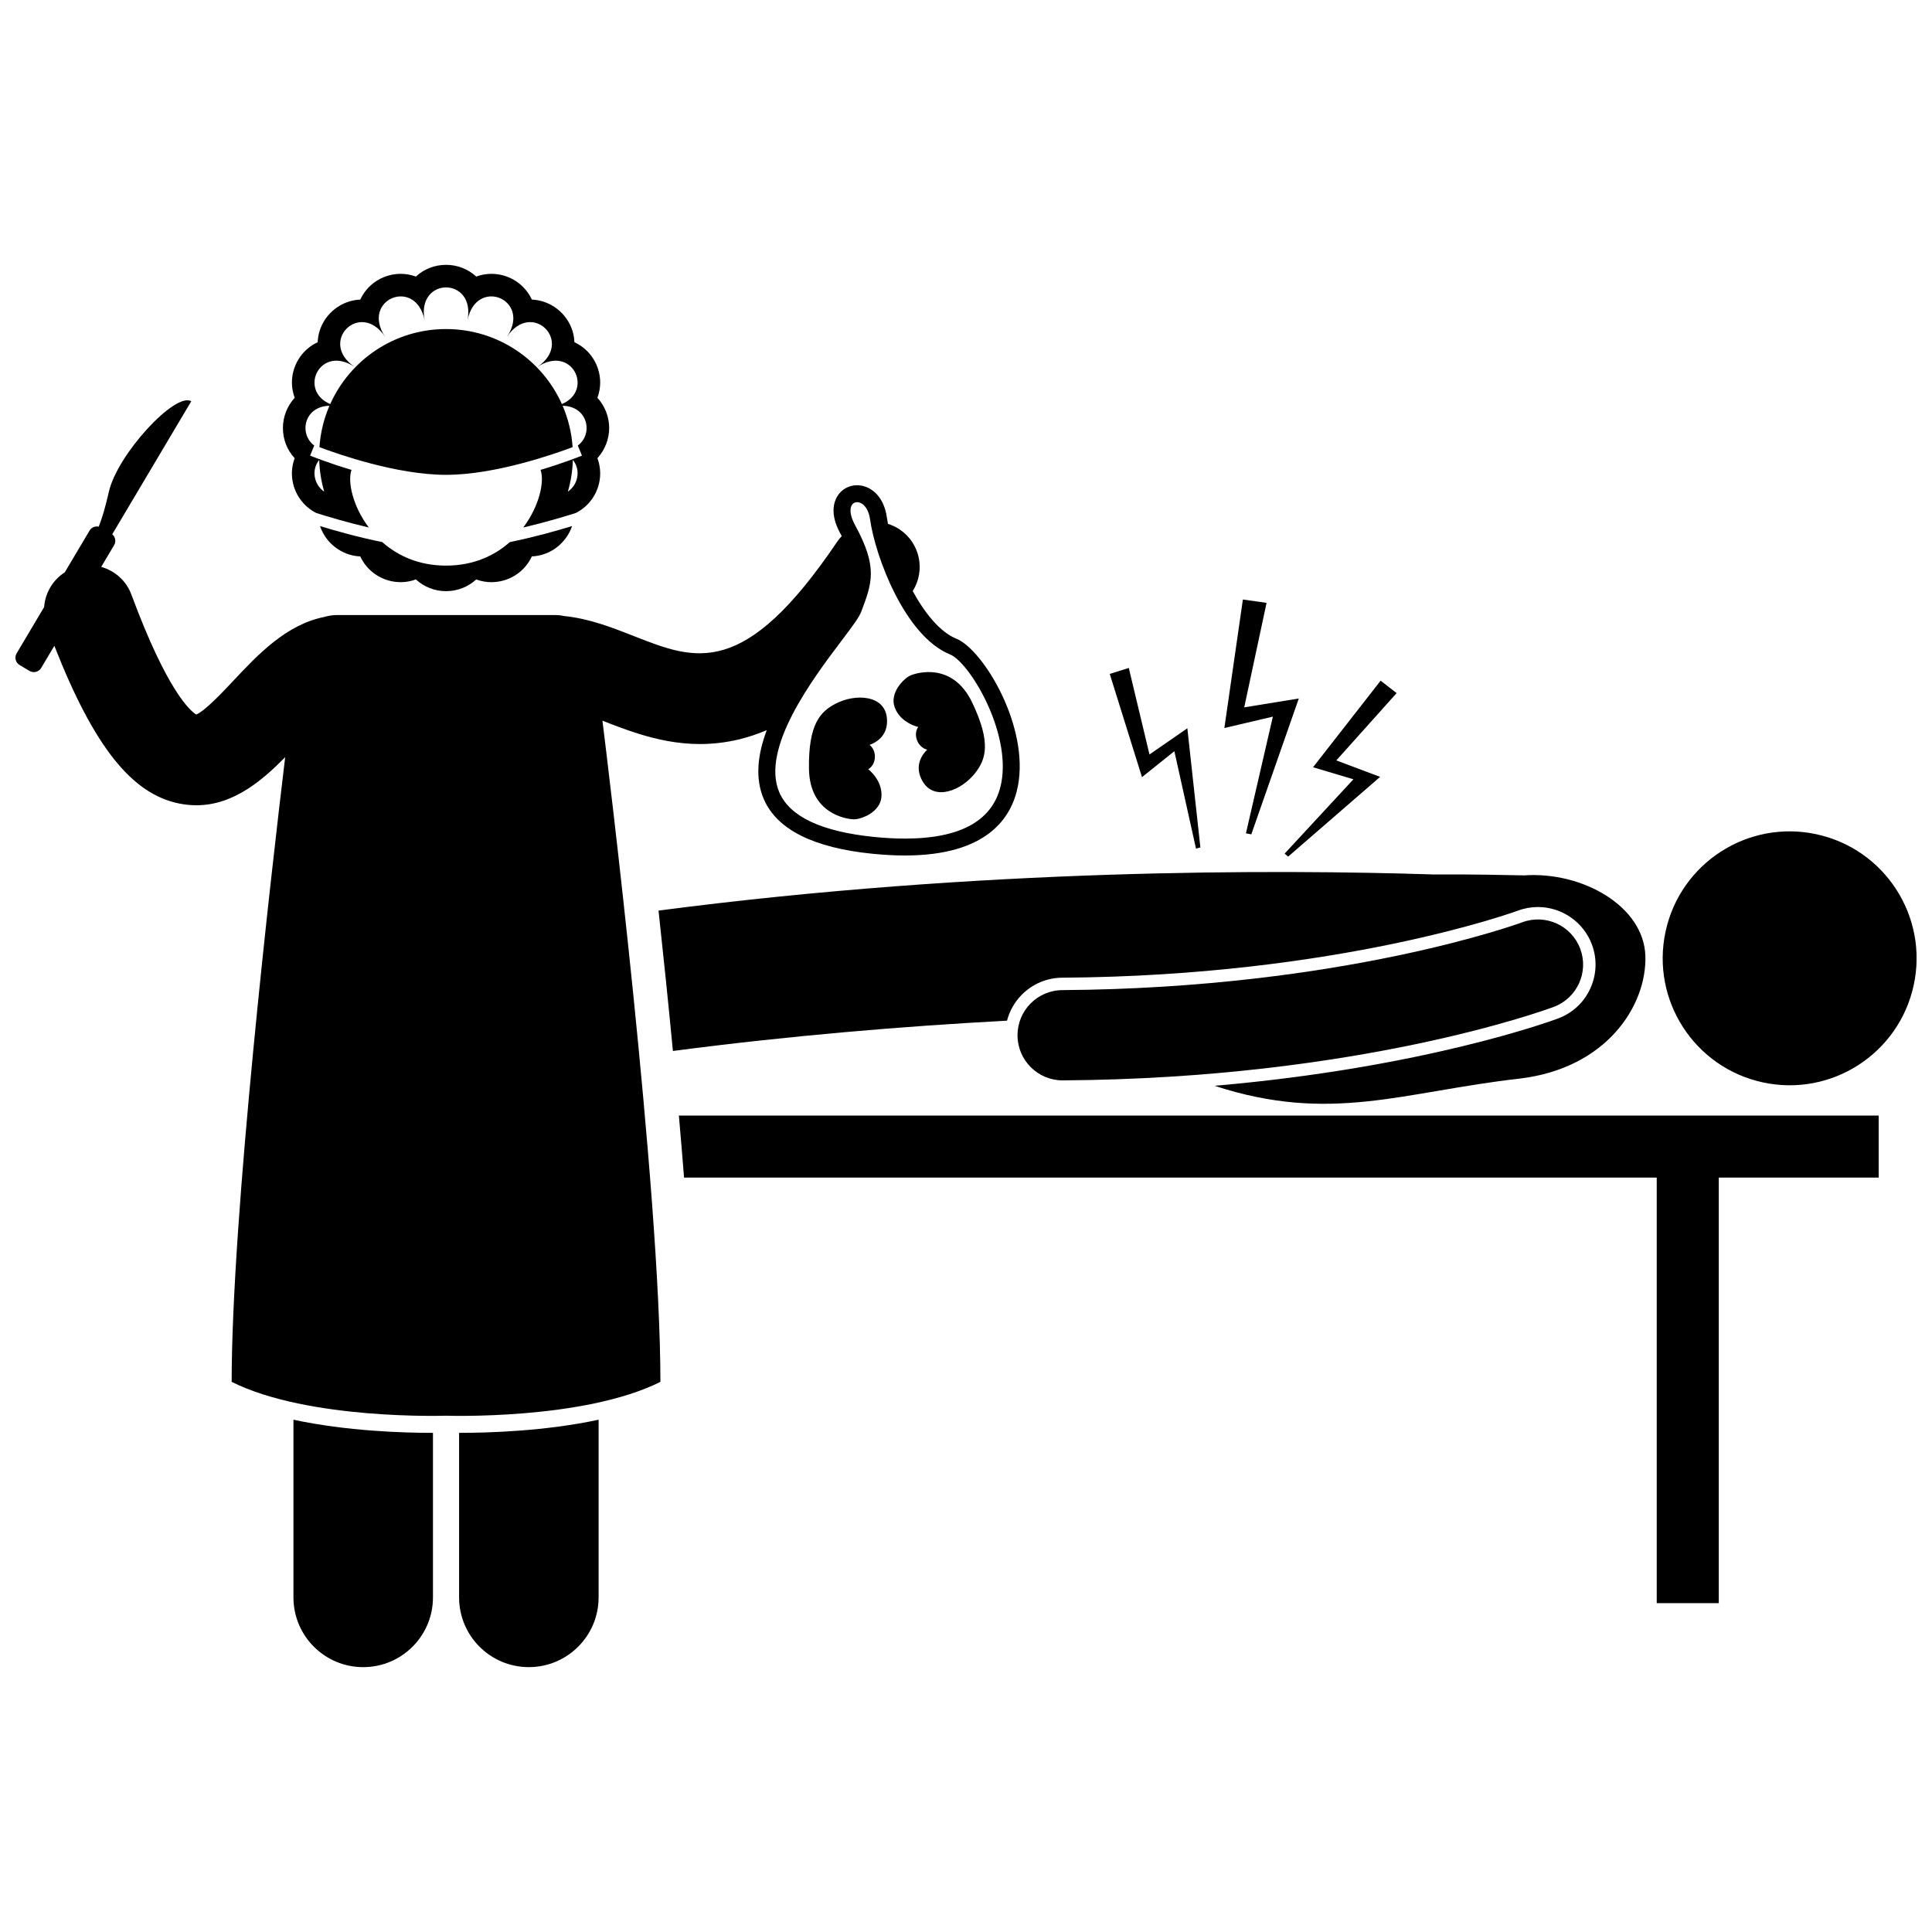 <?xml version="1.0" encoding="UTF-8"?>
<!-- Uploaded to: ICON Repo, www.svgrepo.com, Generator: ICON Repo Mixer Tools -->
<svg width="800px" height="800px" version="1.1" viewBox="144 144 512 512" xmlns="http://www.w3.org/2000/svg">
 <defs>
  <clipPath id="b">
   <path d="m584 364h67.902v68h-67.902z"/>
  </clipPath>
  <clipPath id="a">
   <path d="m148.09 250h266.91v270h-266.91z"/>
  </clipPath>
 </defs>
 <path d="m583.05 456.08v112.77h16.445v-112.77h42.375v-16.445h-317.96c0.484 5.527 0.945 11.027 1.371 16.445z"/>
 <g clip-path="url(#b)">
  <path d="m625.36 365.08c18.16 3.91 29.711 21.809 25.801 39.969-3.914 18.164-21.809 29.715-39.969 25.801-18.164-3.914-29.715-21.809-25.801-39.969 3.91-18.164 21.805-29.715 39.969-25.801"/>
 </g>
 <path d="m410.87 414.49c0.668-2.562 1.98-4.922 3.891-6.856 2.863-2.898 6.68-4.512 10.754-4.535 73.418-0.473 120.26-17.586 120.72-17.758 1.719-0.645 3.516-0.969 5.336-0.969 6.328 0 12.074 3.981 14.293 9.906 1.426 3.816 1.281 7.957-0.406 11.664-1.688 3.707-4.719 6.535-8.535 7.961-1.715 0.641-35.57 13.062-91.07 17.844 30.836 10.062 49.789 1.625 80.953-1.918 22.984-2.75 33.656-19.375 33.234-32.523-0.422-13.145-16.652-22.383-32.102-21.32-5.422-0.102-13.98-0.312-23.98-0.242-41.77-1.352-119.92-1.609-205.44 9.574 1.254 11.57 2.574 24.254 3.812 37.203 30.824-4.043 60.867-6.547 88.535-8.031z"/>
 <path d="m555.77 410.83c6.188-2.312 9.324-9.207 7.012-15.395-2.316-6.188-9.211-9.32-15.395-7.012-0.469 0.176-47.594 17.484-121.85 17.965-6.606 0.043-11.926 5.434-11.883 12.039 0.043 6.578 5.387 11.883 11.957 11.883h0.078c78.469-0.504 128.01-18.703 130.08-19.48z"/>
 <path d="m222.09 265.43c-0.633 1.703-0.844 3.481-0.68 5.141 0.406 4.164 2.918 7.609 6.406 9.379 3.199 1.012 8.246 2.516 13.922 3.844-4.254-5.648-5.68-12.148-4.586-15.27-6.203-1.848-10.59-3.625-10.969-3.781l1.094-2.676c-4.106-3.008-2.762-10.398 4.027-10.535-1.465 3.402-2.383 7.094-2.652 10.965 4.633 1.754 20.438 7.34 33.547 7.34 13.113 0 28.918-5.59 33.551-7.34-0.27-3.871-1.184-7.562-2.648-10.965 6.793 0.133 8.137 7.527 4.027 10.535l1.094 2.676c-0.375 0.152-4.762 1.93-10.969 3.777 1.098 3.121-0.332 9.621-4.586 15.27 5.672-1.328 10.723-2.828 13.922-3.844 3.492-1.77 6-5.215 6.41-9.379 0.16-1.664-0.051-3.441-0.684-5.144 2.051-2.238 3.121-5.168 3.121-8.004 0-2.84-1.066-5.766-3.121-8.008 0.633-1.703 0.844-3.481 0.684-5.141-0.422-4.316-3.09-7.875-6.777-9.582-0.039-1.027-0.207-2.008-0.48-2.906-1.453-4.793-5.856-8.191-10.801-8.391-0.094-0.203-0.191-0.402-0.297-0.602-2.051-3.836-6.055-6.219-10.441-6.219-1.27 0-2.644 0.223-4 0.719-2.152-1.984-4.988-3.106-8-3.106-3.008 0-5.844 1.117-7.992 3.106-1.359-0.5-2.734-0.719-4.004-0.719-4.387 0-8.387 2.383-10.438 6.223-0.105 0.199-0.203 0.395-0.297 0.598-4.945 0.199-9.348 3.594-10.801 8.391-0.273 0.898-0.445 1.879-0.484 2.906-3.684 1.707-6.352 5.266-6.773 9.582-0.16 1.656 0.051 3.434 0.684 5.137-2.055 2.242-3.125 5.168-3.125 8.012-0.004 3.012 1.102 5.844 3.117 8.012zm6.504 0.453c0.09 2.91 0.543 5.723 1.328 8.402-2.652-1.777-3.535-5.644-1.328-8.402zm65.895 8.402c0.785-2.68 1.238-5.496 1.328-8.41 2.207 2.766 1.324 6.633-1.328 8.41zm-56.441-33.008c-9.895-6.613 1.402-17.914 8.016-8.016-6.613-9.895 8.152-16.012 10.473-4.34-2.32-11.672 13.66-11.672 11.34 0 2.32-11.672 17.086-5.559 10.473 4.34 6.613-9.895 17.914 1.402 8.02 8.016 9.199-6.148 15.125 6.176 6.535 9.805-5.258-11.715-17.02-19.879-30.695-19.879-13.672 0-25.434 8.164-30.695 19.879-8.59-3.633-2.664-15.953 6.535-9.805z"/>
 <path d="m279.11 287.66c-4.078 3.609-9.668 6.234-16.906 6.234-7.242 0-12.828-2.625-16.906-6.234-6.398-1.301-12.371-2.984-16.492-4.246 1.559 4.609 5.844 7.852 10.664 8.043 0.094 0.207 0.195 0.406 0.301 0.605 2.051 3.832 6.055 6.219 10.438 6.219 1.273 0 2.644-0.223 4.008-0.723 2.144 1.988 4.981 3.106 7.988 3.106 3.012 0 5.848-1.113 7.992-3.106 1.359 0.5 2.734 0.723 4.008 0.723 4.387 0 8.387-2.387 10.438-6.223 0.105-0.199 0.203-0.402 0.297-0.605 4.824-0.191 9.105-3.438 10.664-8.043-4.121 1.266-10.094 2.945-16.492 4.25z"/>
 <path d="m258.4 523.72c-7.41 0-22.469-0.438-36.633-3.481v47.086c0 10.211 8.277 18.484 18.484 18.484s18.488-8.273 18.488-18.484v-43.602c-0.113-0.004-0.219-0.004-0.34-0.004z"/>
 <path d="m266 523.72h-0.336v43.602c0 10.211 8.277 18.484 18.484 18.484 10.207 0 18.488-8.273 18.488-18.484v-47.082c-14.164 3.043-29.227 3.481-36.637 3.481z"/>
 <g clip-path="url(#a)">
  <path d="m172.85 274.34c-0.965 4.258-1.855 7.144-2.68 9.227-0.93-0.203-1.922 0.188-2.434 1.047l-6.574 11.066c-3.207 2.051-5.195 5.496-5.469 9.203l-7.281 12.258c-0.641 1.078-0.285 2.473 0.793 3.109l2.602 1.547c1.078 0.641 2.473 0.285 3.113-0.793l3.481-5.859c10.473 26.656 20.488 39.25 33.047 41.789 1.582 0.32 3.109 0.469 4.594 0.469 5.016 0 9.473-1.715 13.488-4.262 3.695-2.344 7.012-5.394 10.047-8.484-3.691 30.699-14.184 121.81-14.184 165.55 20.434 10.215 56.812 8.969 56.812 8.969s36.379 1.246 56.812-8.969c0-50.762-14.129-165.32-15.363-175.22 2.938 1.156 6.094 2.375 9.461 3.43 4.984 1.562 10.426 2.758 16.375 2.758 3.34 0 6.84-0.375 10.492-1.262 2.434-0.594 4.836-1.41 7.215-2.414-2.391 6.383-3.191 12.762-0.75 18.348 3.496 8 13.18 12.848 28.785 14.41 3.016 0.301 5.898 0.457 8.574 0.457 21.801 0 28.316-9.988 29.945-18.367 3.086-15.875-9.203-36.215-16.312-39.086-4.297-1.734-8.34-6.727-11.562-12.625 3.441-5.441 1.965-12.668-3.41-16.297-0.996-0.672-2.051-1.168-3.144-1.504-0.113-0.598-0.219-1.191-0.301-1.754-0.824-5.863-4.559-8.488-7.894-8.488-2.191 0-4.16 1.117-5.266 2.984-0.879 1.48-1.945 4.707 0.777 9.688 0.152 0.281 0.285 0.539 0.43 0.809-0.434 0.461-0.84 0.949-1.203 1.488-24.648 36.516-37.512 31.449-53.793 25.039-5.875-2.312-11.926-4.676-18.582-5.348-0.777-0.164-1.582-0.254-2.406-0.254l-57.758-0.004c-1.176 0-2.309 0.18-3.379 0.504-10.086 1.984-17.723 10.109-24.016 16.812-2.883 3.07-7.606 8.098-9.93 9.047-1.434-0.863-7.578-5.879-17.172-31.77-1.383-3.738-4.441-6.359-8.008-7.356l3.418-5.758c0.574-0.965 0.344-2.18-0.488-2.887l20.934-35.246c-4.266-2.535-19.594 14.105-21.836 23.992zm201.74 7.367c1.363 9.73 9.215 30.891 21.172 35.719 5.102 2.059 16.234 20.457 13.59 34.07-1.898 9.777-10.492 14.738-25.543 14.738-2.527 0-5.262-0.148-8.129-0.434-13.871-1.391-22.32-5.34-25.121-11.742-5.113-11.703 8.91-30.27 16.445-40.242 3.047-4.035 4.668-6.211 5.262-7.789 2.852-7.562 4.422-11.73-1.688-22.906-1.191-2.18-1.512-4.144-0.855-5.25 0.406-0.684 1.059-0.785 1.41-0.785 1.398-0.004 3.008 1.426 3.457 4.621z"/>
 </g>
 <path d="m379.04 334.3c-0.578-6.176-8.398-6.57-13.703-3.762-3.891 2.059-7.141 5.309-6.949 17.273s10.133 13.316 11.965 13.316 6.949-1.832 7.238-5.984c0.234-3.359-1.871-5.961-3.5-7.289 1.043-0.602 1.766-1.871 1.766-3.344 0-1.305-0.566-2.449-1.418-3.109 1.609-0.566 5.047-2.348 4.602-7.102z"/>
 <path d="m381.12 331.49c1.188 3.152 4.184 4.641 6.219 5.168-0.699 0.98-0.824 2.434-0.211 3.773 0.543 1.188 1.535 1.992 2.586 2.238-1.227 1.188-3.613 4.238-1.227 8.375 3.098 5.375 10.371 2.477 14.023-2.285 2.68-3.492 4.281-7.801-0.879-18.598-5.16-10.797-14.758-7.887-16.426-7.125-1.664 0.762-5.551 4.562-4.086 8.453z"/>
 <path d="m475.61 365.11 12.586-36-14.461 2.344 5.918-27.691-6.277-0.883-4.906 34.051 12.852-3.016-7.137 30.93z"/>
 <path d="m509.88 324.39-17.91 22.941 10.699 3.188-18.234 19.703 0.934 0.793 24.375-21.137-11.609-4.359 15.984-17.84z"/>
 <path d="m443.14 321.01-5.043 1.59 8.539 27.352 8.582-6.875 5.734 25.809 1.16-0.305-3.453-31.582-10.035 6.949z"/>
</svg>